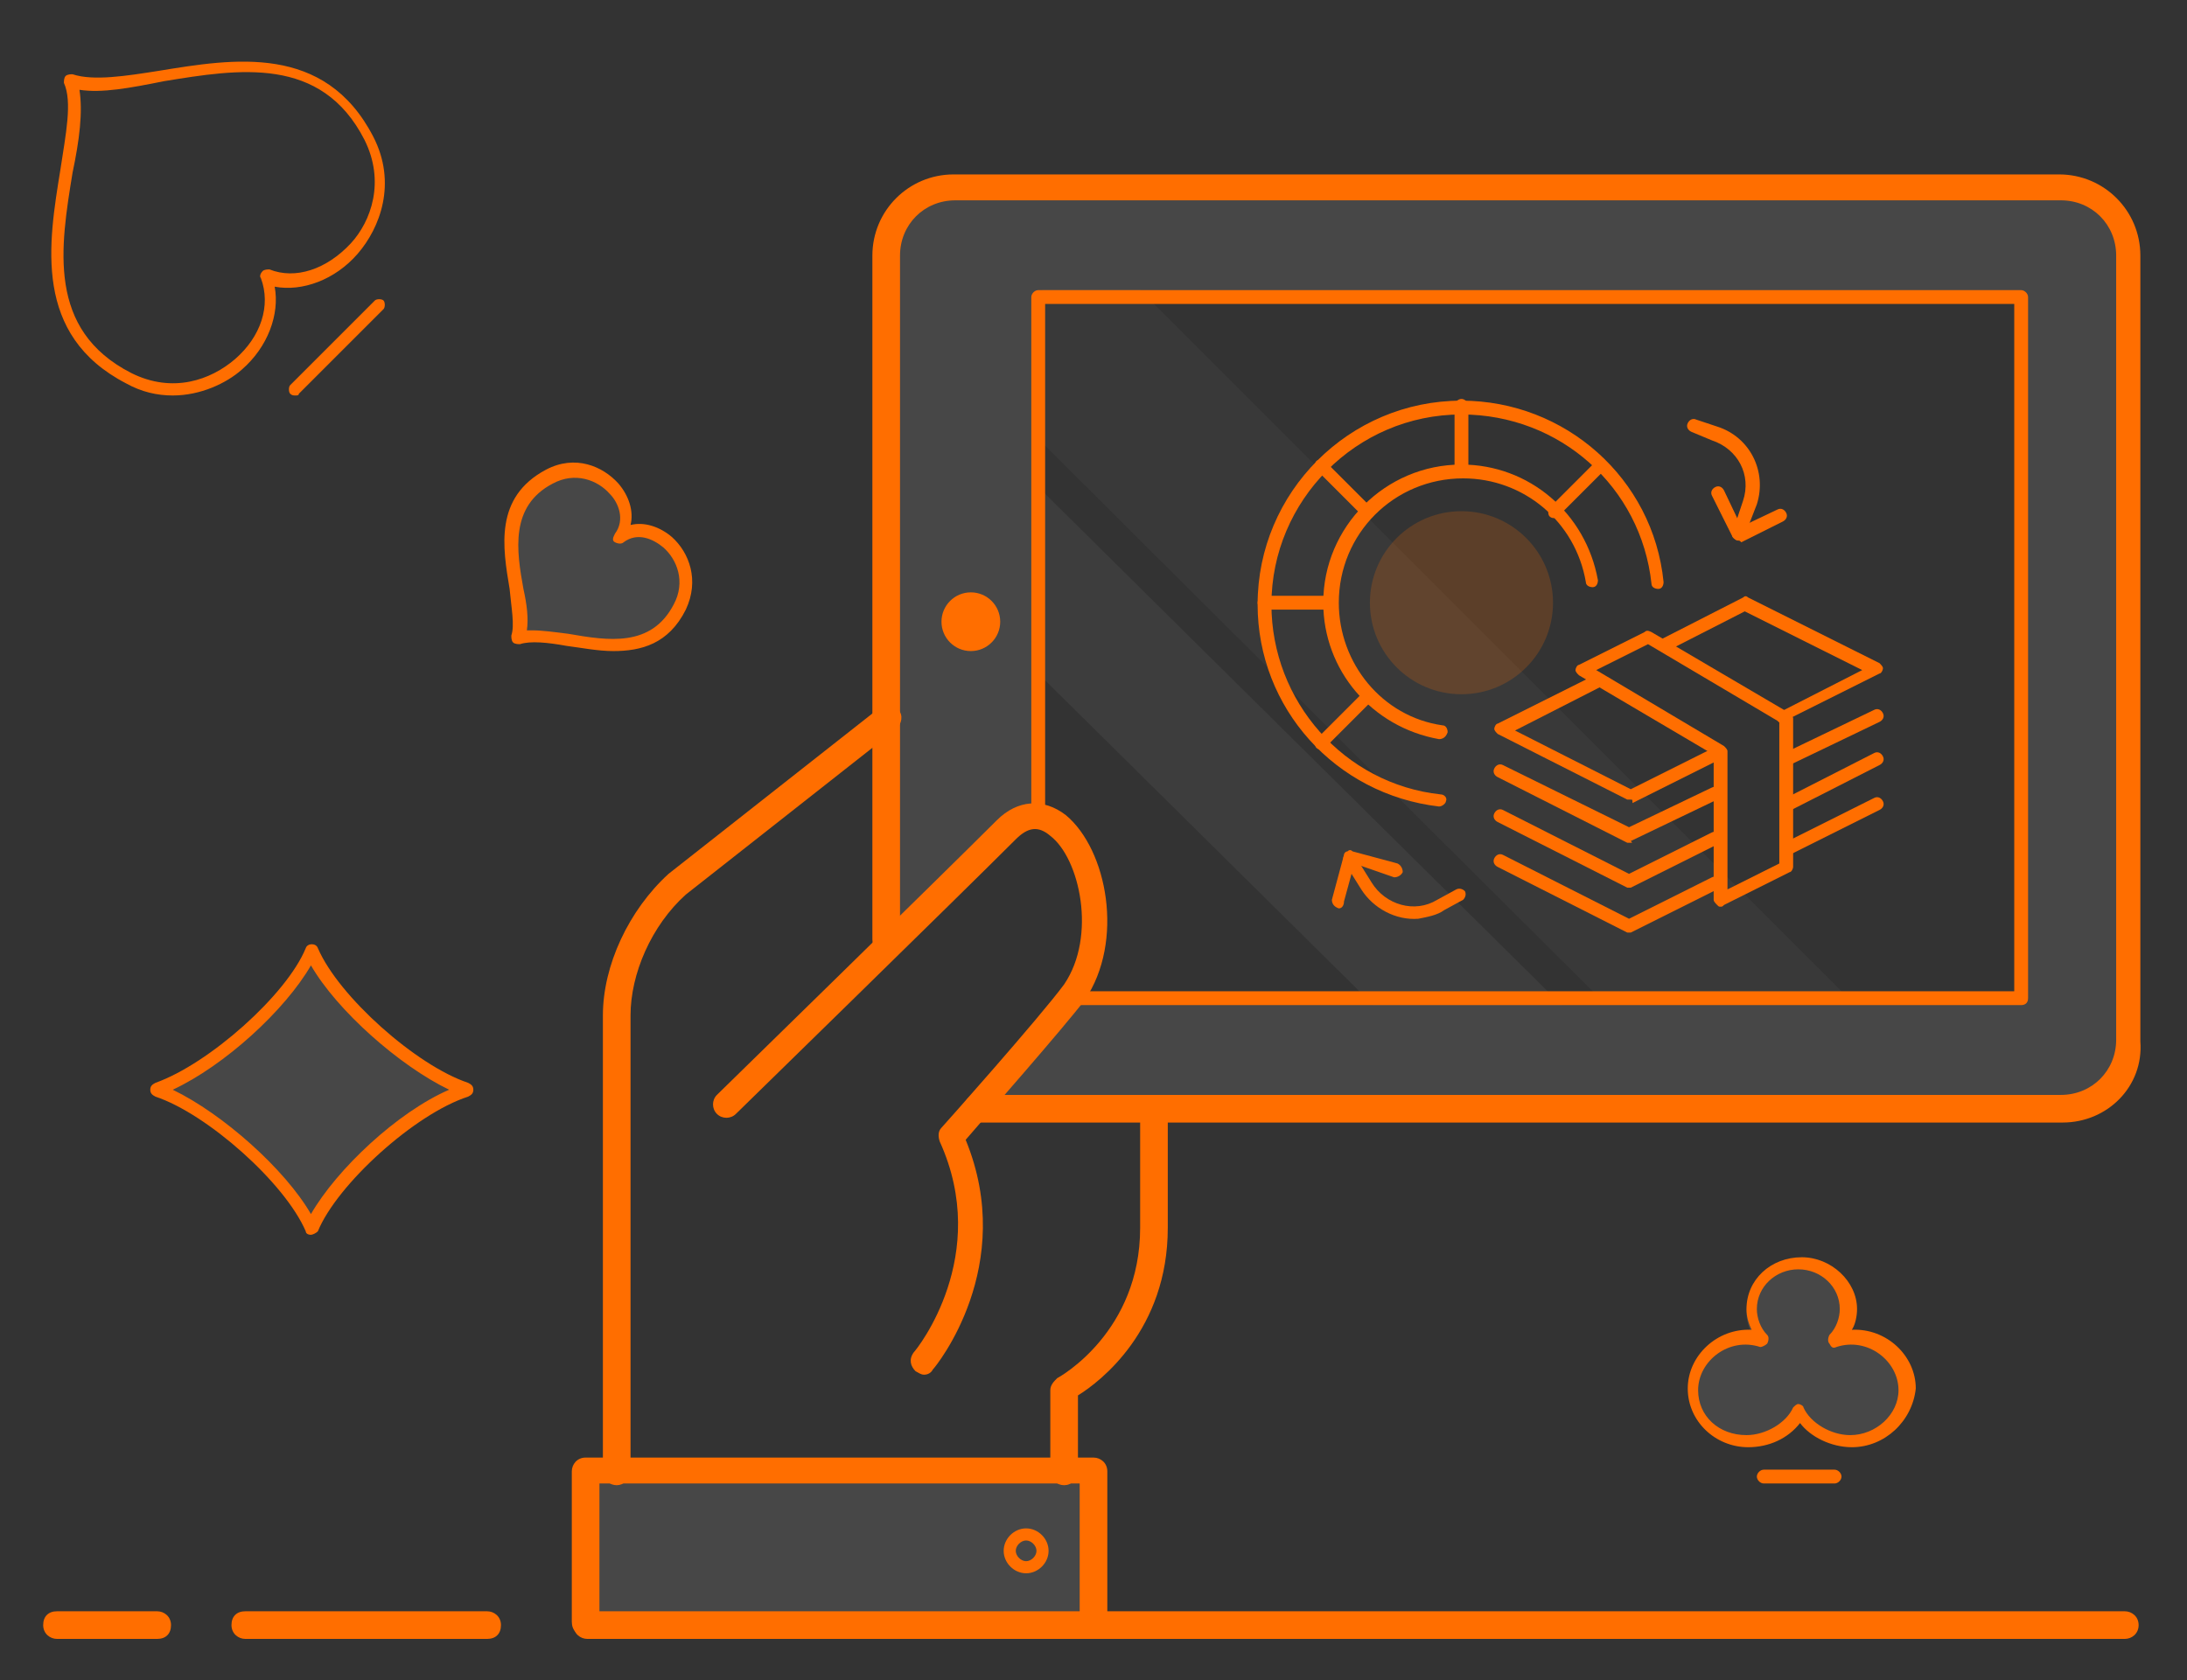<?xml version="1.0" encoding="UTF-8"?> <!-- Generator: Adobe Illustrator 24.1.0, SVG Export Plug-In . SVG Version: 6.00 Build 0) --> <svg xmlns="http://www.w3.org/2000/svg" xmlns:xlink="http://www.w3.org/1999/xlink" version="1.1" id="Layer_1" x="0px" y="0px" viewBox="0 0 126.6 97.3" style="enable-background:new 0 0 126.6 97.3;" xml:space="preserve"><rect x="0" y="0" width="126.6" height="97.3" fill="#333333" stroke="none"/> <style type="text/css"> .st0{opacity:5.000000e-02;} .st1{opacity:0.7;enable-background:new ;} .st2{fill:#FFFFFF;} .st3{fill:#FF6E00;} .st4{opacity:0.1;} .st5{opacity:0.2;} </style> <g class="st0"> <g class="st1"> <path class="st2" d="M60,17.2c0-0.2,0.2-0.4,0.4-0.4H66l41.3,41.3H92.9L60,25.3V17.2z"></path> </g> <g> <polygon class="st2" points="79.5,58.2 60,38.9 60,28.1 90.4,58.2 "></polygon> </g> </g> <g> <path class="st3" d="M99.6,52.5c-0.1,0-0.1,0-0.2-0.1c-0.1-0.1-0.2-0.2-0.2-0.3v-8.4l-7.8-4.6c-0.1-0.1-0.2-0.2-0.2-0.3 s0.1-0.3,0.2-0.3l3.8-1.9c0.1-0.1,0.2-0.1,0.4,0l8,4.7c0.1,0.1,0.2,0.2,0.2,0.3v8.6c0,0.1-0.1,0.3-0.2,0.3l-3.8,1.9 C99.7,52.5,99.7,52.5,99.6,52.5z M92.4,38.8l7.4,4.4c0.1,0.1,0.2,0.2,0.2,0.3v8L103,50v-8.2l-7.6-4.5L92.4,38.8z"></path> </g> <g> <path class="st3" d="M103.2,41.9c-0.1,0-0.3-0.1-0.3-0.2c-0.1-0.2,0-0.4,0.2-0.5l4.7-2.4l-6.8-3.4l-4.5,2.3c-0.2,0.1-0.4,0-0.5-0.2 c-0.1-0.2,0-0.4,0.2-0.5l4.7-2.4c0.1-0.1,0.2-0.1,0.3,0l7.6,3.8c0.1,0.1,0.2,0.2,0.2,0.3s-0.1,0.3-0.2,0.3l-5.4,2.7 C103.3,41.9,103.3,41.9,103.2,41.9z"></path> </g> <g> <path class="st3" d="M94.4,46.3c-0.1,0-0.1,0-0.2,0l-7.5-3.8c-0.1-0.1-0.2-0.2-0.2-0.3s0.1-0.3,0.2-0.3l5.6-2.8 c0.2-0.1,0.4,0,0.5,0.2s0,0.4-0.2,0.5l-4.9,2.5l6.7,3.4l4.8-2.4c0.2-0.1,0.4,0,0.5,0.2c0.1,0.2,0,0.4-0.2,0.5l-5,2.5 C94.5,46.3,94.5,46.3,94.4,46.3z"></path> </g> <g> <path class="st3" d="M103.4,44.3c-0.1,0-0.3-0.1-0.3-0.2c-0.1-0.2,0-0.4,0.2-0.5l5.2-2.5c0.2-0.1,0.4,0,0.5,0.2s0,0.4-0.2,0.5 l-5.2,2.5C103.5,44.3,103.5,44.3,103.4,44.3z"></path> </g> <g> <path class="st3" d="M94.4,48.8c-0.1,0-0.1,0-0.2,0L86.7,45c-0.2-0.1-0.3-0.3-0.2-0.5c0.1-0.2,0.3-0.3,0.5-0.2l7.3,3.6l4.8-2.3 c0.2-0.1,0.4,0,0.5,0.2c0.1,0.2,0,0.4-0.2,0.5l-5,2.4C94.5,48.8,94.5,48.8,94.4,48.8z"></path> </g> <g> <path class="st3" d="M103.5,46.9c-0.1,0-0.3-0.1-0.3-0.2c-0.1-0.2,0-0.4,0.2-0.5l5.1-2.6c0.2-0.1,0.4,0,0.5,0.2 c0.1,0.2,0,0.4-0.2,0.5l-5.1,2.6C103.6,46.9,103.6,46.9,103.5,46.9z"></path> </g> <g> <path class="st3" d="M94.4,51.4c-0.1,0-0.1,0-0.2,0l-7.5-3.8c-0.2-0.1-0.3-0.3-0.2-0.5c0.1-0.2,0.3-0.3,0.5-0.2l7.3,3.7l4.8-2.4 c0.2-0.1,0.4,0,0.5,0.2c0.1,0.2,0,0.4-0.2,0.5l-5,2.5C94.5,51.4,94.5,51.4,94.4,51.4z"></path> </g> <g> <path class="st3" d="M103.4,49.5c-0.1,0-0.3-0.1-0.3-0.2c-0.1-0.2,0-0.4,0.2-0.5l5.2-2.6c0.2-0.1,0.4,0,0.5,0.2s0,0.4-0.2,0.5 l-5.2,2.6C103.5,49.5,103.5,49.5,103.4,49.5z"></path> </g> <g> <path class="st3" d="M94.4,54c-0.1,0-0.1,0-0.2,0l-7.5-3.8c-0.2-0.1-0.3-0.3-0.2-0.5c0.1-0.2,0.3-0.3,0.5-0.2l7.3,3.7l4.8-2.4 c0.2-0.1,0.4,0,0.5,0.2c0.1,0.2,0,0.4-0.2,0.5l-5,2.5C94.5,54,94.5,54,94.4,54z"></path> </g> <g class="st4"> <path class="st2" d="M118,10.4H56.5c-2.9,0-5.2,2.3-5.2,5.2V55c1.2-1.7,2.5-3.3,3.9-4.8c1.1-1.1,3.2-2.7,4.8-2.3V17.2h57v40.5H61.2 c-0.3,1.3-1.2,2.5-2,3.6c-0.7,1-1.4,2-2,3l0,0H118c2.9,0,5.2-2.3,5.2-5.2V15.6C123.2,12.8,120.8,10.4,118,10.4z"></path> </g> <g class="st4"> <rect x="33.7" y="85.4" class="st2" width="29.5" height="8.5"></rect> </g> <g> <g> <path class="st3" d="M59.4,91.1c-0.7,0-1.3-0.6-1.3-1.3s0.6-1.3,1.3-1.3s1.3,0.6,1.3,1.3S60.1,91.1,59.4,91.1z M59.4,89.2 c-0.3,0-0.6,0.3-0.6,0.6s0.3,0.6,0.6,0.6s0.6-0.3,0.6-0.6S59.7,89.2,59.4,89.2z"></path> </g> </g> <g> <g> <path class="st3" d="M123,94.9H34c-0.4,0-0.8-0.3-0.8-0.8s0.3-0.8,0.8-0.8h89c0.4,0,0.8,0.3,0.8,0.8S123.4,94.9,123,94.9z"></path> </g> </g> <g> <g> <path class="st3" d="M28.2,94.9h-14c-0.4,0-0.8-0.3-0.8-0.8s0.3-0.8,0.8-0.8h14c0.4,0,0.8,0.3,0.8,0.8S28.7,94.9,28.2,94.9z"></path> </g> </g> <g> <g> <path class="st3" d="M9.1,94.9H3.3c-0.4,0-0.8-0.3-0.8-0.8s0.3-0.8,0.8-0.8h5.8c0.4,0,0.8,0.3,0.8,0.8S9.6,94.9,9.1,94.9z"></path> </g> </g> <g> <g> <path class="st3" d="M61.6,86c-0.4,0-0.8-0.3-0.8-0.8v-4.7c0-0.3,0.2-0.5,0.4-0.7c0.2-0.1,4.8-2.7,4.8-8.7v-6.7 c0-0.4,0.3-0.8,0.8-0.8s0.8,0.3,0.8,0.8v6.7c0,5.9-3.9,8.9-5.2,9.7V85C62.4,85.7,62,86,61.6,86z"></path> </g> </g> <g> <g> <path class="st3" d="M35.7,86c-0.4,0-0.8-0.3-0.8-0.8V58.8c0-2.9,1.5-6.1,3.8-8.2L50.9,41c0.3-0.3,0.8-0.2,1.1,0.1 s0.2,0.8-0.1,1.1l-12.2,9.6c-2,1.8-3.2,4.6-3.2,7v26.4C36.4,85.7,36.1,86,35.7,86z"></path> </g> </g> <g> <g> <path class="st3" d="M63.3,94.7c-0.4,0-0.8-0.3-0.8-0.8v-8H34.7v8c0,0.4-0.3,0.8-0.8,0.8s-0.8-0.3-0.8-0.8v-8.7 c0-0.4,0.3-0.8,0.8-0.8h29.4c0.4,0,0.8,0.3,0.8,0.8V94C64.1,94.4,63.7,94.7,63.3,94.7z"></path> </g> </g> <g> <g> <path class="st3" d="M119.4,65H56.6c-0.4,0-0.8-0.3-0.8-0.8s0.3-0.8,0.8-0.8h62.7c1.8,0,3.2-1.4,3.2-3.2V14.8 c0-1.8-1.4-3.2-3.2-3.2h-64c-1.8,0-3.2,1.4-3.2,3.2v39.6c0,0.4-0.3,0.8-0.8,0.8s-0.8-0.3-0.8-0.8V14.8c0-2.6,2.1-4.7,4.7-4.7h64 c2.6,0,4.7,2.1,4.7,4.7v45.5C124.1,62.9,122,65,119.4,65z"></path> </g> </g> <g> <g> <path class="st3" d="M53.5,79.6c-0.2,0-0.3-0.1-0.5-0.2c-0.3-0.3-0.4-0.7-0.1-1.1c0.2-0.2,4.5-5.6,1.5-12.2 c-0.1-0.3-0.1-0.6,0.1-0.8c0.1-0.1,5.7-6.4,7.1-8.3c1.9-2.8,0.9-7.3-0.8-8.6c-0.7-0.6-1.3-0.5-2,0.2c-3.3,3.3-16.1,15.8-16.2,15.9 c-0.3,0.3-0.8,0.3-1.1,0s-0.3-0.8,0-1.1c0.1-0.1,13-12.7,16.2-15.9c1.2-1.2,2.7-1.3,4-0.3c2.4,2,3.4,7.3,1.1,10.7 c-1.3,1.7-5.7,6.7-6.9,8.1c3,7.3-1.7,13.1-1.9,13.3C53.9,79.5,53.7,79.6,53.5,79.6z"></path> </g> </g> <g> <g> <circle class="st3" cx="56.2" cy="36" r="1.7"></circle> </g> </g> <g> <g> <path class="st3" d="M117,58.2H61.6c-0.2,0-0.4-0.2-0.4-0.4s0.2-0.4,0.4-0.4h55V17.6H60.5v29.6c0,0.2-0.2,0.4-0.4,0.4 s-0.4-0.2-0.4-0.4v-30c0-0.2,0.2-0.4,0.4-0.4H117c0.2,0,0.4,0.2,0.4,0.4v40.6C117.4,58.1,117.2,58.2,117,58.2z"></path> </g> </g> <g> <g> <g> <path class="st3" d="M83.3,46.7L83.3,46.7C77.3,46,72.8,41,72.8,35c0-6.5,5.3-11.8,11.8-11.8c6,0,11.1,4.5,11.7,10.5 c0,0.2-0.1,0.4-0.3,0.4c-0.2,0-0.4-0.1-0.4-0.3c-0.6-5.6-5.3-9.8-11-9.8c-6.1,0-11,5-11,11c0,5.6,4.2,10.4,9.8,11 c0.2,0,0.4,0.2,0.3,0.4C83.7,46.5,83.5,46.7,83.3,46.7z"></path> </g> </g> <g> <g> <path class="st3" d="M83.3,42.8L83.3,42.8c-3.9-0.7-6.7-4-6.7-7.9c0-4.4,3.6-8,8-8c3.9,0,7.2,2.8,7.9,6.7c0,0.2-0.1,0.4-0.3,0.4 c-0.2,0-0.4-0.1-0.4-0.3c-0.6-3.5-3.6-6-7.1-6c-4,0-7.2,3.2-7.2,7.2c0,3.5,2.5,6.6,6,7.1c0.2,0,0.3,0.2,0.3,0.4 C83.7,42.7,83.5,42.8,83.3,42.8z"></path> </g> </g> <g> <g> <path class="st3" d="M84.6,27.7c-0.2,0-0.4-0.2-0.4-0.4v-3.8c0-0.2,0.2-0.4,0.4-0.4s0.4,0.2,0.4,0.4v3.8 C85,27.6,84.8,27.7,84.6,27.7z"></path> </g> </g> <g> <g> <path class="st3" d="M90,30c-0.1,0-0.2,0-0.3-0.1c-0.1-0.1-0.1-0.4,0-0.5l2.7-2.7c0.1-0.1,0.4-0.1,0.5,0s0.1,0.4,0,0.5l-2.7,2.7 C90.2,29.9,90.1,30,90,30z"></path> </g> </g> <g> <g> <path class="st3" d="M76.5,43.4c-0.1,0-0.2,0-0.3-0.1c-0.1-0.1-0.1-0.4,0-0.5l2.7-2.7c0.1-0.1,0.4-0.1,0.5,0s0.1,0.4,0,0.5 l-2.7,2.7C76.7,43.4,76.6,43.4,76.5,43.4z"></path> </g> </g> <g> <g> <path class="st3" d="M77,35.3h-3.8c-0.2,0-0.4-0.2-0.4-0.4s0.2-0.4,0.4-0.4H77c0.2,0,0.4,0.2,0.4,0.4S77.2,35.3,77,35.3z"></path> </g> </g> <g> <g> <path class="st3" d="M79.2,30c-0.1,0-0.2,0-0.3-0.1l-2.7-2.7c-0.1-0.1-0.1-0.4,0-0.5s0.4-0.1,0.5,0l2.7,2.7 c0.1,0.1,0.1,0.4,0,0.5C79.4,29.9,79.3,30,79.2,30z"></path> </g> </g> </g> <g> <g> <path class="st3" d="M82.1,53.2c-1.3,0.1-2.6-0.6-3.3-1.7l-1-1.6c-0.1-0.2,0-0.4,0.1-0.5c0.2-0.1,0.4,0,0.5,0.1l1,1.6 c0.8,1.3,2.5,1.8,3.8,1l1.1-0.6c0.2-0.1,0.4,0,0.5,0.1c0.1,0.2,0,0.4-0.1,0.5l-1.1,0.6C83.2,53,82.6,53.1,82.1,53.2z"></path> </g> </g> <g> <g> <path class="st3" d="M77.5,52.6L77.5,52.6c-0.3-0.1-0.4-0.3-0.4-0.5l0.7-2.6c0-0.1,0.1-0.2,0.2-0.2c0.1-0.1,0.2-0.1,0.3,0l2.6,0.7 c0.2,0.1,0.3,0.3,0.3,0.5c-0.1,0.2-0.3,0.3-0.5,0.3L78.4,50l-0.6,2.2C77.8,52.4,77.7,52.6,77.5,52.6z"></path> </g> </g> <g> <g> <g> <path class="st3" d="M100.6,31.3C100.6,31.3,100.6,31.2,100.6,31.3c-0.3-0.1-0.4-0.3-0.3-0.5l0.6-1.8c0.5-1.5-0.3-3-1.8-3.5 L97.9,25c-0.2-0.1-0.3-0.3-0.2-0.5c0.1-0.2,0.3-0.3,0.5-0.2l1.2,0.4c1.9,0.6,2.9,2.6,2.3,4.5L101,31 C100.9,31.2,100.8,31.3,100.6,31.3z"></path> </g> </g> <g> <g> <path class="st3" d="M100.6,31.3c-0.1,0-0.2-0.1-0.3-0.2l-1.2-2.4c-0.1-0.2,0-0.4,0.2-0.5s0.4,0,0.5,0.2l1,2.1l2.1-1 c0.2-0.1,0.4,0,0.5,0.2s0,0.4-0.2,0.5l-2.4,1.2C100.7,31.3,100.7,31.3,100.6,31.3z"></path> </g> </g> </g> <g class="st4"> <g> <path class="st2" d="M35.5,37.4c-0.9,0-1.8-0.1-2.6-0.3c-1-0.2-1.9-0.3-2.5-0.1c-0.1,0-0.3,0-0.4-0.1s-0.1-0.2-0.1-0.4 c0.2-0.6,0-1.5-0.1-2.5c-0.4-2.2-0.9-5,2-6.5c1.6-0.8,3.1-0.2,4,0.7c0.6,0.7,0.8,1.5,0.7,2.2c0.8-0.1,1.6,0.1,2.2,0.7 c0.9,0.8,1.5,2.4,0.7,4C38.5,36.9,37,37.4,35.5,37.4z"></path> </g> </g> <g> <g> <path class="st3" d="M35.5,37.7c-0.9,0-1.9-0.2-2.7-0.3c-1.1-0.2-2.1-0.3-2.7-0.1c-0.1,0-0.3,0-0.4-0.1s-0.1-0.3-0.1-0.4 c0.2-0.6,0-1.6-0.1-2.7c-0.4-2.4-0.9-5.3,2.1-6.9c1.7-0.9,3.3-0.2,4.2,0.8c0.6,0.7,0.9,1.6,0.7,2.4c0.8-0.2,1.7,0.1,2.4,0.7 c1,0.9,1.6,2.5,0.8,4.2C38.7,37.3,37.1,37.7,35.5,37.7z M30.8,36.5c0.6,0,1.3,0.1,2.1,0.2c2.3,0.4,4.8,0.8,6.1-1.7 c0.7-1.3,0.2-2.6-0.6-3.3c-0.6-0.5-1.5-0.9-2.3-0.3c-0.1,0.1-0.3,0.1-0.5,0s-0.1-0.3,0-0.5c0.6-0.8,0.2-1.8-0.3-2.3 c-0.7-0.8-2-1.3-3.3-0.6c-2.5,1.3-2.1,3.9-1.7,6.1c0.2,0.9,0.3,1.7,0.2,2.4C30.6,36.5,30.7,36.5,30.8,36.5z"></path> </g> </g> <g class="st4"> <g> <path class="st2" d="M18,71.1c-0.1,0-0.3-0.1-0.3-0.2c-1.1-2.6-5.4-6.5-8.3-7.5c-0.1,0-0.2-0.2-0.2-0.3c0-0.2,0.1-0.3,0.2-0.3 c2.9-1,7.2-4.8,8.3-7.5c0.1-0.3,0.5-0.3,0.7,0c1.1,2.6,5.4,6.5,8.3,7.5c0.1,0,0.2,0.2,0.2,0.3s-0.1,0.3-0.2,0.3 c-2.9,1-7.2,4.8-8.3,7.5C18.3,71,18.1,71.1,18,71.1z"></path> </g> </g> <g> <g> <path class="st3" d="M18,71.5c-0.2,0-0.3-0.1-0.3-0.2c-1.2-2.8-5.7-6.8-8.7-7.8c-0.2-0.1-0.3-0.2-0.3-0.4s0.1-0.3,0.3-0.4 c3.1-1.1,7.6-5.1,8.7-7.8c0.1-0.3,0.6-0.3,0.7,0c1.2,2.8,5.7,6.8,8.7,7.8c0.2,0.1,0.3,0.2,0.3,0.4s-0.1,0.3-0.3,0.4 c-3.1,1-7.6,5.1-8.7,7.8C18.3,71.4,18.1,71.5,18,71.5z M10,63.1c2.9,1.4,6.5,4.6,8,7.2c1.5-2.6,5-5.9,8-7.2 c-2.9-1.4-6.5-4.6-8-7.2C16.5,58.5,13,61.7,10,63.1z"></path> </g> </g> <g> <g> <g> <path class="st3" d="M10,22.9c-0.9,0-1.8-0.2-2.7-0.7c-5.4-2.8-4.5-8.1-3.8-12.4c0.3-2,0.7-3.9,0.2-5c0-0.1,0-0.3,0.1-0.4 s0.3-0.1,0.4-0.1c1.2,0.4,3.1,0.1,5-0.2c4.3-0.7,9.6-1.6,12.4,3.8c1.4,2.7,0.4,5.3-0.9,6.8s-3.2,2.2-4.8,1.9 c0.3,1.6-0.4,3.5-1.9,4.8C13.1,22.2,11.6,22.9,10,22.9z M4.6,5.2c0.2,1.3,0,2.9-0.4,4.8c-0.7,4.3-1.5,9.1,3.4,11.6 c2.4,1.2,4.6,0.4,6-0.8c1.5-1.3,2.1-3.1,1.5-4.7c-0.1-0.1,0-0.3,0.1-0.4c0.1-0.1,0.3-0.1,0.4-0.1c1.5,0.6,3.3,0,4.7-1.5 c1.2-1.3,2-3.6,0.8-6C18.6,3.2,13.8,4,9.5,4.7C7.5,5.1,5.9,5.4,4.6,5.2z"></path> </g> </g> <g> <g> <path class="st3" d="M17.1,22.9c-0.1,0-0.2,0-0.3-0.1c-0.1-0.1-0.1-0.4,0-0.5l4.9-4.9c0.1-0.1,0.4-0.1,0.5,0s0.1,0.4,0,0.5 l-4.9,4.9C17.3,22.9,17.2,22.9,17.1,22.9z"></path> </g> </g> </g> <g class="st4"> <g> <path class="st2" d="M107.1,83.6c-1.2,0-2.3-0.5-2.9-1.4c-0.6,0.8-1.8,1.4-2.9,1.4c-1.9,0-3.4-1.5-3.4-3.2c0-1.8,1.6-3.3,3.5-3.2 c-0.2-0.4-0.3-0.8-0.3-1.2c0-1.6,1.4-2.9,3-2.9c1.7,0,3,1.3,3,2.9c0,0.4-0.1,0.8-0.3,1.2c1.9-0.1,3.5,1.4,3.5,3.2 C110.4,82.1,108.9,83.6,107.1,83.6z"></path> </g> </g> <g> <g> <path class="st3" d="M106.2,85.9h-4.1c-0.2,0-0.4-0.2-0.4-0.4s0.2-0.4,0.4-0.4h4.1c0.2,0,0.4,0.2,0.4,0.4S106.4,85.9,106.2,85.9z"></path> </g> </g> <g> <g> <path class="st3" d="M107.2,83.8c-1.2,0-2.4-0.6-3-1.4c-0.7,0.9-1.8,1.4-3,1.4c-1.9,0-3.5-1.5-3.5-3.4s1.7-3.5,3.7-3.4 c-0.2-0.4-0.3-0.8-0.3-1.2c0-1.7,1.4-3,3.2-3c1.7,0,3.2,1.4,3.2,3c0,0.4-0.1,0.9-0.3,1.2c2-0.1,3.7,1.5,3.7,3.4 C110.7,82.3,109.1,83.8,107.2,83.8z M104.1,81.3c0.1,0,0.3,0.1,0.3,0.2c0.4,0.9,1.6,1.6,2.7,1.6c1.5,0,2.8-1.2,2.8-2.6 c0-1.7-1.8-3.1-3.6-2.5c-0.2,0.1-0.3,0-0.4-0.2c-0.1-0.1-0.1-0.3,0-0.5c0.4-0.4,0.6-1,0.6-1.5c0-1.3-1.1-2.3-2.4-2.3 s-2.4,1-2.4,2.3c0,0.5,0.2,1.1,0.6,1.5c0.1,0.1,0.1,0.3,0,0.5c-0.1,0.1-0.3,0.2-0.4,0.2c-1.8-0.6-3.6,0.8-3.6,2.5 c0,1.5,1.2,2.6,2.8,2.6c1.1,0,2.3-0.7,2.7-1.6C103.9,81.4,104,81.3,104.1,81.3z"></path> </g> </g> <g class="st5"> <circle class="st3" cx="84.6" cy="34.9" r="5.3"></circle> </g> </svg> 